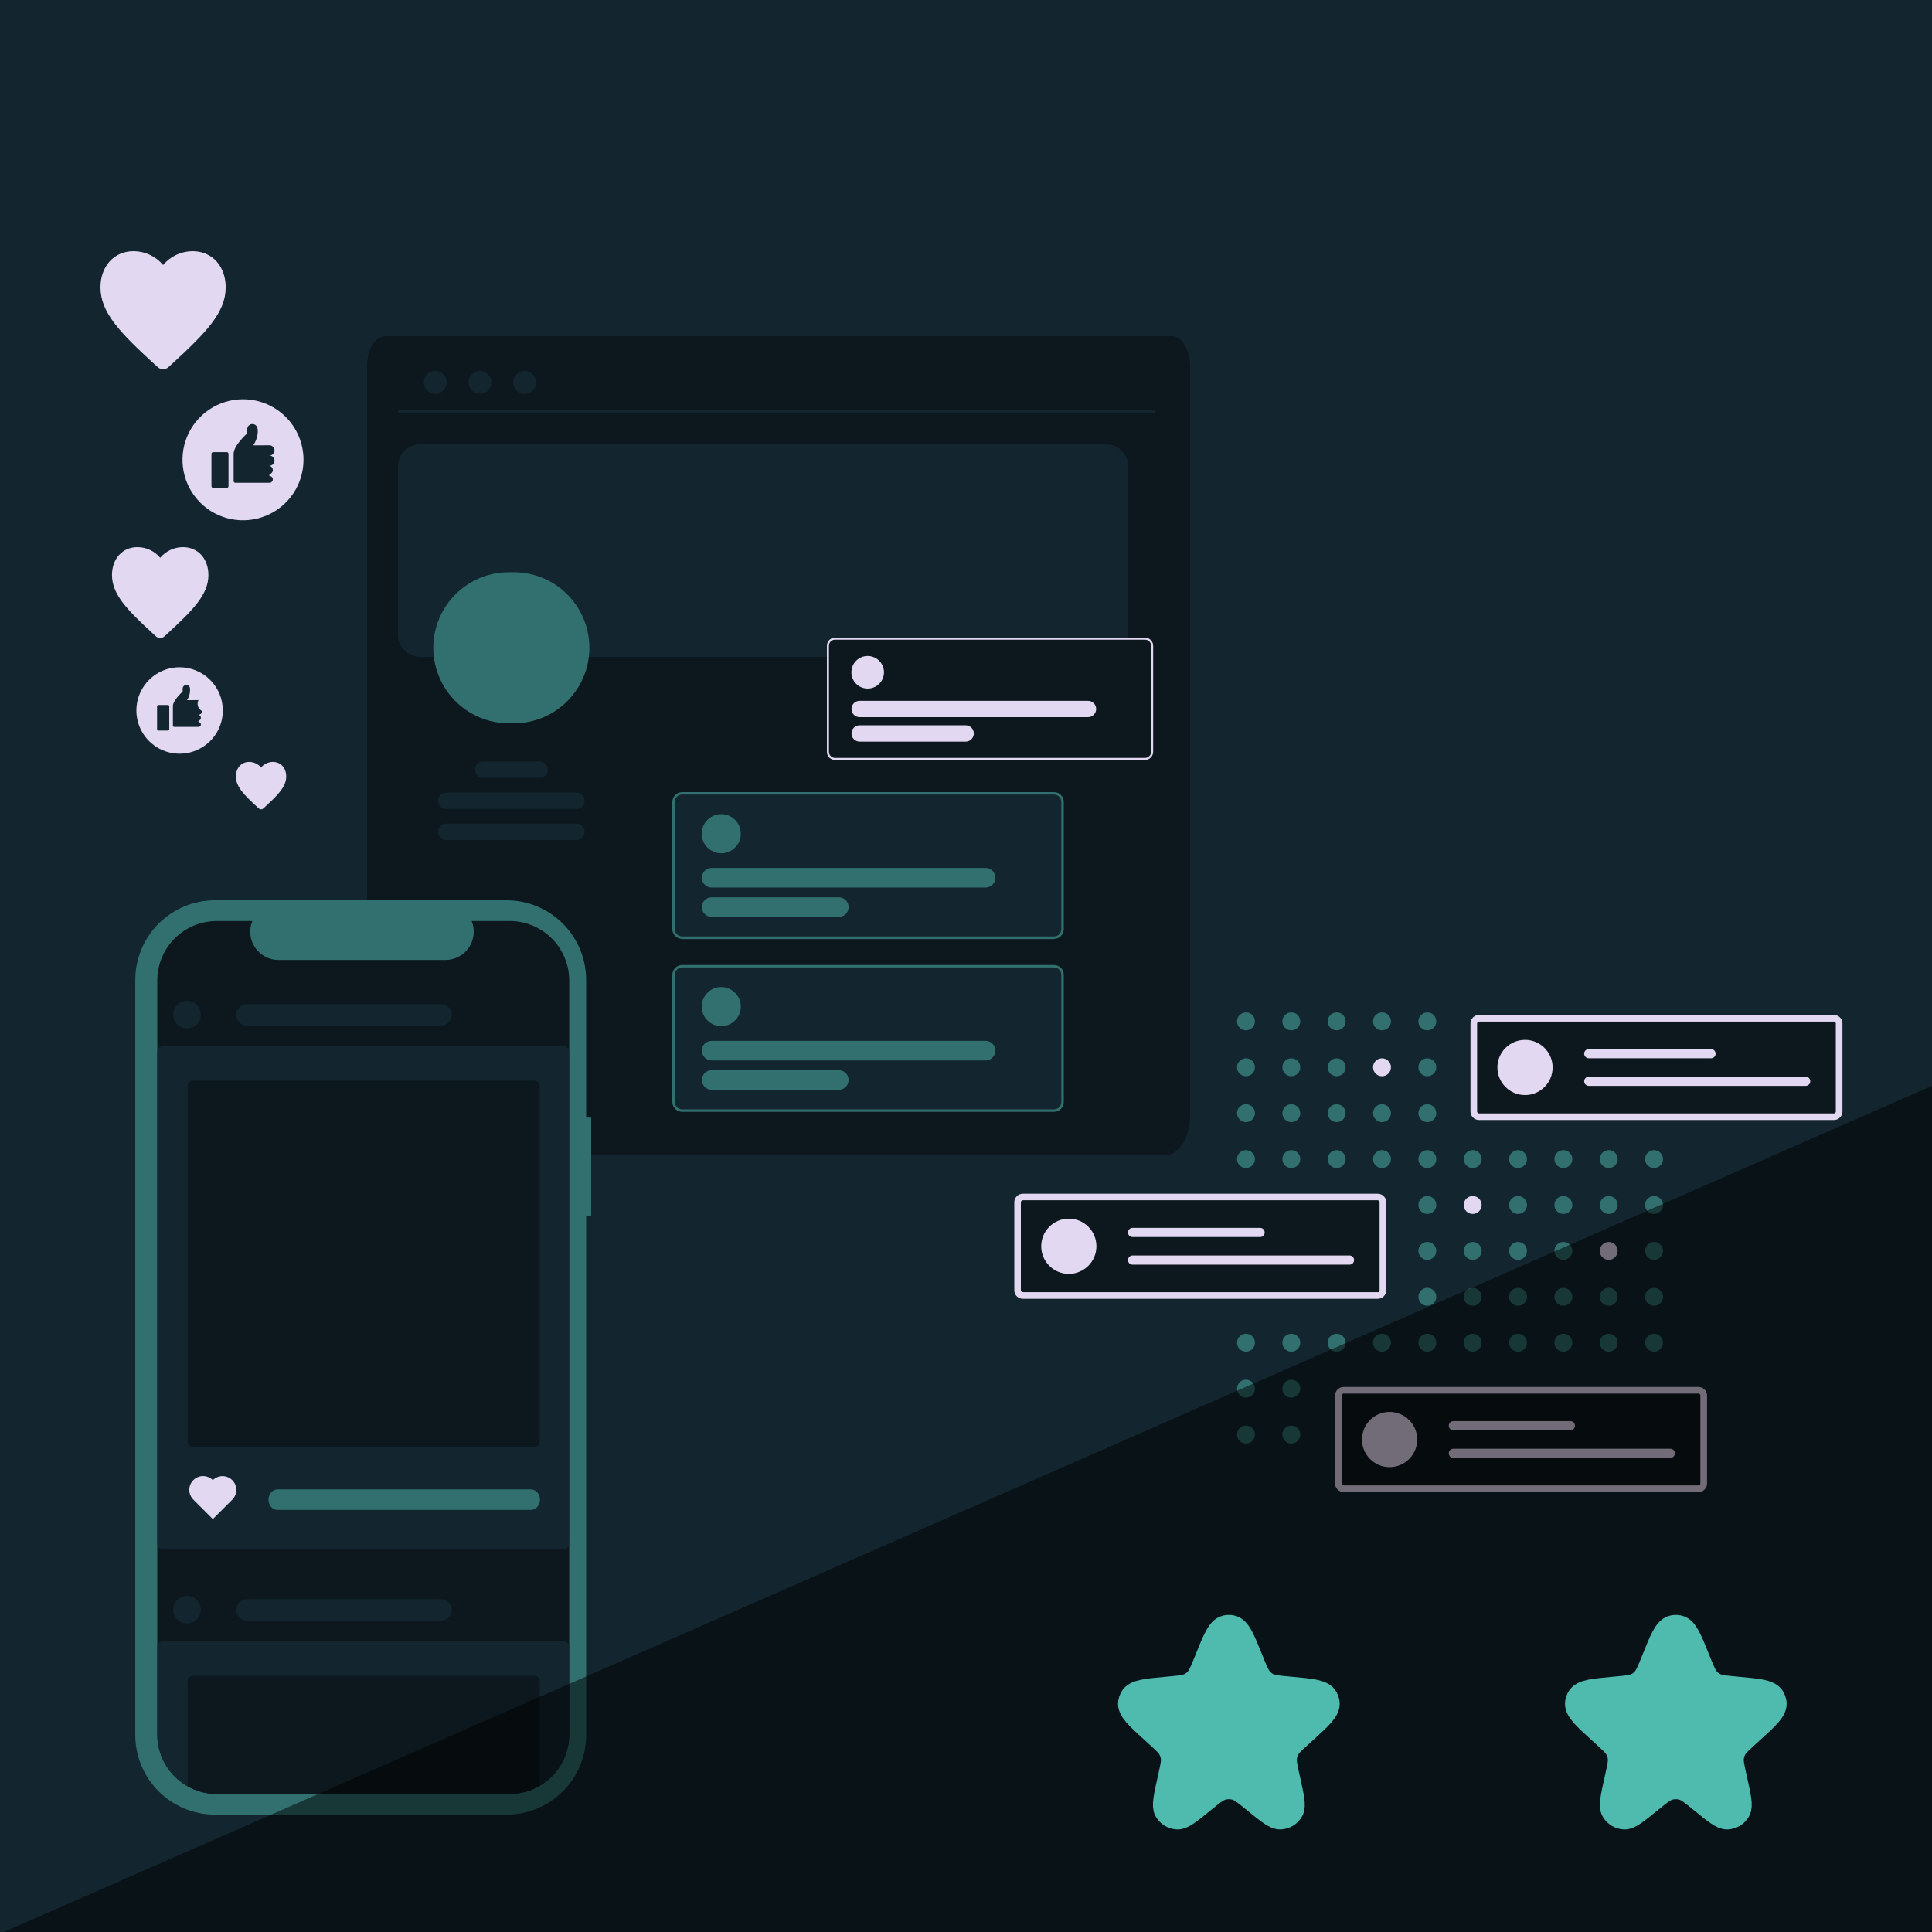 <svg width="500" height="500" viewBox="0 0 500 500" fill="none" xmlns="http://www.w3.org/2000/svg">
<g clip-path="url(#clip0_9_3710)">
<rect width="500" height="500" fill="#13262F"/>
<path d="M301.561 299H101.439C99.732 298.997 98.095 297.901 96.888 295.954C95.681 294.007 95.002 291.366 95 288.612V94.61C95.001 92.593 95.499 90.658 96.383 89.232C97.267 87.805 98.466 87.002 99.717 87H303.201C304.474 87.002 305.693 87.819 306.593 89.27C307.493 90.722 307.999 92.689 308 94.742V288.612C307.998 291.366 307.319 294.007 306.112 295.954C304.905 297.901 303.268 298.997 301.561 299Z" fill="#0C181D"/>
<path d="M112.651 101.911C114.284 101.911 115.607 100.588 115.607 98.956C115.607 97.323 114.284 96 112.651 96C111.019 96 109.696 97.323 109.696 98.956C109.696 100.588 111.019 101.911 112.651 101.911Z" fill="#13262F"/>
<path d="M124.217 101.911C125.85 101.911 127.173 100.588 127.173 98.956C127.173 97.323 125.85 96 124.217 96C122.585 96 121.262 97.323 121.262 98.956C121.262 100.588 122.585 101.911 124.217 101.911Z" fill="#13262F"/>
<path d="M135.782 101.911C137.415 101.911 138.738 100.588 138.738 98.956C138.738 97.323 137.415 96 135.782 96C134.15 96 132.827 97.323 132.827 98.956C132.827 100.588 134.15 101.911 135.782 101.911Z" fill="#13262F"/>
<path d="M108.76 115H286.24C287.768 115 289.233 115.598 290.313 116.662C291.393 117.727 292 119.17 292 120.675V164.325C292 165.83 291.393 167.273 290.313 168.338C289.233 169.402 287.768 170 286.24 170H108.76C107.232 170 105.767 169.402 104.687 168.338C103.607 167.274 103 165.831 103 164.326V120.675C103 119.17 103.607 117.727 104.687 116.662C105.767 115.598 107.232 115 108.76 115Z" fill="#13262F"/>
<path d="M298.261 107H103.74C103.322 106.994 102.992 106.766 103 106.489C103.009 106.222 103.335 106.006 103.739 106H298.261C298.678 106.006 299.009 106.235 299 106.511C298.991 106.778 298.665 106.994 298.261 107Z" fill="#13262F"/>
<path d="M132.981 148.097H131.691C120.896 148.097 112.144 156.849 112.144 167.645C112.144 178.441 120.896 187.192 131.691 187.192H132.981C143.776 187.192 152.528 178.441 152.528 167.645C152.528 156.849 143.776 148.097 132.981 148.097Z" fill="#31706F"/>
<path d="M124.94 197.073H139.729C140.276 197.087 140.795 197.317 141.172 197.713C141.549 198.109 141.754 198.638 141.741 199.185C141.754 199.731 141.549 200.261 141.172 200.656C140.795 201.052 140.276 201.282 139.729 201.296H124.94C124.394 201.282 123.875 201.052 123.498 200.656C123.12 200.261 122.916 199.731 122.929 199.185C122.916 198.638 123.12 198.109 123.498 197.713C123.875 197.317 124.394 197.087 124.94 197.073Z" fill="#13262F"/>
<path d="M115.386 205.119H149.283C149.83 205.132 150.348 205.362 150.726 205.758C151.103 206.154 151.307 206.683 151.294 207.23C151.307 207.777 151.103 208.306 150.726 208.702C150.348 209.098 149.83 209.328 149.283 209.341H115.386C114.84 209.328 114.321 209.098 113.944 208.702C113.567 208.306 113.362 207.777 113.375 207.23C113.362 206.683 113.567 206.154 113.944 205.758C114.321 205.362 114.84 205.132 115.386 205.119Z" fill="#13262F"/>
<path d="M115.386 213.164H149.283C149.83 213.178 150.348 213.408 150.726 213.804C151.103 214.199 151.307 214.729 151.294 215.275C151.307 215.822 151.103 216.351 150.726 216.747C150.348 217.143 149.83 217.373 149.283 217.387H115.386C114.84 217.373 114.321 217.143 113.944 216.747C113.567 216.351 113.362 215.822 113.375 215.275C113.362 214.729 113.567 214.199 113.944 213.804C114.321 213.408 114.84 213.178 115.386 213.164Z" fill="#13262F"/>
<path d="M295.688 165H216.993C215.36 165 214.037 166.323 214.037 167.956V193.818C214.037 195.45 215.36 196.774 216.993 196.774H295.688C297.32 196.774 298.644 195.45 298.644 193.818V167.956C298.644 166.323 297.32 165 295.688 165Z" fill="#0C181D"/>
<path d="M216.111 165.542C215.691 165.542 215.289 165.709 214.992 166.006C214.695 166.303 214.528 166.705 214.528 167.125V194.567C214.528 194.987 214.695 195.39 214.992 195.686C215.289 195.983 215.691 196.15 216.111 196.151H296.327C296.747 196.15 297.15 195.983 297.446 195.686C297.743 195.39 297.91 194.987 297.911 194.567V167.125C297.91 166.705 297.743 166.303 297.446 166.006C297.15 165.709 296.747 165.542 296.327 165.542H216.111M216.111 165.014H296.327C296.887 165.014 297.424 165.236 297.82 165.632C298.216 166.028 298.439 166.565 298.439 167.125V194.567C298.439 195.127 298.216 195.664 297.82 196.06C297.424 196.456 296.887 196.679 296.327 196.679H216.111C215.551 196.679 215.014 196.456 214.618 196.06C214.222 195.664 214 195.127 214 194.567V167.125C214 166.565 214.222 166.028 214.618 165.632C215.014 165.236 215.551 165.014 216.111 165.014Z" fill="#E3D8F1"/>
<path d="M224.556 169.764C225.391 169.764 226.207 170.012 226.901 170.475C227.596 170.939 228.137 171.599 228.456 172.37C228.776 173.142 228.859 173.99 228.697 174.809C228.534 175.628 228.132 176.381 227.541 176.971C226.951 177.561 226.198 177.964 225.379 178.126C224.561 178.289 223.712 178.206 222.94 177.886C222.169 177.567 221.509 177.026 221.045 176.331C220.582 175.637 220.334 174.821 220.334 173.986C220.334 172.866 220.779 171.792 221.571 171C222.362 170.209 223.436 169.764 224.556 169.764Z" fill="#E3D8F1"/>
<path d="M222.444 181.374H281.551C281.83 181.37 282.108 181.422 282.367 181.526C282.627 181.631 282.863 181.786 283.062 181.982C283.261 182.178 283.419 182.412 283.526 182.67C283.634 182.928 283.69 183.205 283.69 183.485C283.69 183.764 283.634 184.041 283.526 184.299C283.419 184.557 283.261 184.791 283.062 184.987C282.863 185.184 282.627 185.339 282.367 185.443C282.108 185.547 281.83 185.599 281.551 185.596H222.444C221.889 185.588 221.359 185.363 220.969 184.968C220.579 184.572 220.361 184.04 220.361 183.485C220.361 182.93 220.579 182.397 220.969 182.002C221.359 181.607 221.889 181.381 222.444 181.374Z" fill="#E3D8F1"/>
<path d="M222.444 187.707H249.886C250.166 187.703 250.444 187.755 250.703 187.859C250.962 187.964 251.198 188.119 251.397 188.315C251.596 188.511 251.754 188.745 251.862 189.003C251.97 189.261 252.026 189.538 252.026 189.818C252.026 190.097 251.97 190.374 251.862 190.632C251.754 190.89 251.596 191.124 251.397 191.32C251.198 191.517 250.962 191.672 250.703 191.776C250.444 191.88 250.166 191.932 249.886 191.929H222.444C221.889 191.921 221.359 191.696 220.969 191.301C220.579 190.905 220.361 190.373 220.361 189.818C220.361 189.263 220.579 188.73 220.969 188.335C221.359 187.94 221.889 187.714 222.444 187.707Z" fill="#E3D8F1"/>
<path d="M271.641 205.154H177.672C175.714 205.154 174.126 206.741 174.126 208.7V239.727C174.126 241.686 175.714 243.273 177.672 243.273H271.641C273.6 243.273 275.187 241.686 275.187 239.727V208.7C275.187 206.741 273.6 205.154 271.641 205.154Z" fill="#13262F"/>
<path d="M176.533 205.633C176.029 205.633 175.546 205.834 175.19 206.19C174.834 206.546 174.633 207.029 174.633 207.533V240.456C174.634 240.96 174.834 241.442 175.19 241.798C175.546 242.155 176.029 242.355 176.532 242.355H272.77C273.274 242.355 273.756 242.155 274.112 241.798C274.468 241.442 274.669 240.96 274.669 240.456V207.533C274.669 207.029 274.468 206.546 274.112 206.19C273.756 205.834 273.274 205.634 272.77 205.633H176.533M176.533 205H272.77C273.442 205 274.086 205.267 274.561 205.742C275.036 206.217 275.303 206.861 275.303 207.533V240.456C275.303 241.128 275.036 241.772 274.561 242.247C274.086 242.722 273.442 242.989 272.77 242.989H176.533C175.861 242.989 175.217 242.722 174.742 242.247C174.267 241.772 174 241.128 174 240.456V207.533C174 206.861 174.267 206.217 174.742 205.742C175.217 205.267 175.861 205 176.533 205Z" fill="#31706F"/>
<path d="M186.662 210.698C187.664 210.698 188.643 210.996 189.476 211.552C190.309 212.109 190.958 212.9 191.342 213.825C191.725 214.751 191.825 215.769 191.63 216.752C191.434 217.734 190.952 218.637 190.244 219.345C189.535 220.053 188.633 220.536 187.65 220.731C186.668 220.927 185.649 220.826 184.724 220.443C183.798 220.06 183.007 219.41 182.451 218.577C181.894 217.745 181.597 216.765 181.597 215.764C181.597 214.42 182.131 213.132 183.081 212.182C184.031 211.232 185.319 210.698 186.662 210.698Z" fill="#31706F"/>
<path d="M184.131 224.627H255.043C255.378 224.623 255.711 224.685 256.022 224.81C256.333 224.936 256.617 225.121 256.855 225.357C257.094 225.593 257.284 225.873 257.413 226.183C257.542 226.492 257.609 226.824 257.609 227.16C257.609 227.495 257.542 227.827 257.413 228.137C257.284 228.446 257.094 228.727 256.855 228.962C256.617 229.198 256.333 229.384 256.022 229.509C255.711 229.634 255.378 229.697 255.043 229.692H184.131C183.465 229.683 182.83 229.413 182.362 228.939C181.894 228.465 181.632 227.826 181.632 227.16C181.632 226.494 181.894 225.855 182.362 225.381C182.83 224.907 183.465 224.636 184.131 224.627Z" fill="#31706F"/>
<path d="M184.131 232.225H217.054C217.39 232.221 217.723 232.283 218.034 232.408C218.345 232.533 218.628 232.719 218.867 232.955C219.106 233.19 219.295 233.471 219.425 233.781C219.554 234.09 219.621 234.422 219.621 234.758C219.621 235.093 219.554 235.425 219.425 235.735C219.295 236.044 219.106 236.325 218.867 236.56C218.628 236.796 218.345 236.982 218.034 237.107C217.723 237.232 217.39 237.295 217.054 237.29H184.131C183.465 237.281 182.83 237.011 182.362 236.537C181.894 236.063 181.632 235.424 181.632 234.758C181.632 234.092 181.894 233.453 182.362 232.979C182.83 232.505 183.465 232.234 184.131 232.225Z" fill="#31706F"/>
<path d="M271.641 249.922H177.672C175.714 249.922 174.126 251.509 174.126 253.468V284.052C174.126 286.011 175.714 287.598 177.672 287.598H271.641C273.6 287.598 275.187 286.011 275.187 284.052V253.468C275.187 251.509 273.6 249.922 271.641 249.922Z" fill="#13262F"/>
<path d="M176.533 250.379C176.029 250.379 175.546 250.579 175.19 250.936C174.834 251.292 174.633 251.775 174.633 252.278V285.202C174.634 285.705 174.834 286.188 175.19 286.544C175.546 286.9 176.029 287.1 176.532 287.101H272.77C273.274 287.1 273.756 286.9 274.112 286.544C274.468 286.188 274.669 285.705 274.669 285.202V252.278C274.669 251.775 274.468 251.292 274.112 250.936C273.756 250.58 273.274 250.38 272.77 250.379H176.533M176.533 249.746H272.77C273.442 249.746 274.086 250.012 274.561 250.487C275.036 250.962 275.303 251.607 275.303 252.278V285.202C275.303 285.873 275.036 286.518 274.561 286.993C274.086 287.468 273.442 287.734 272.77 287.734H176.533C175.861 287.734 175.217 287.468 174.742 286.993C174.267 286.518 174 285.873 174 285.202V252.278C174 251.607 174.267 250.962 174.742 250.487C175.217 250.012 175.861 249.746 176.533 249.746Z" fill="#31706F"/>
<path d="M186.662 255.444C187.664 255.444 188.643 255.741 189.476 256.298C190.309 256.854 190.958 257.645 191.342 258.571C191.725 259.496 191.825 260.515 191.63 261.497C191.434 262.48 190.952 263.382 190.244 264.091C189.535 264.799 188.633 265.281 187.65 265.477C186.668 265.672 185.649 265.572 184.724 265.189C183.798 264.805 183.007 264.156 182.451 263.323C181.894 262.49 181.597 261.511 181.597 260.509C181.597 259.166 182.131 257.877 183.081 256.928C184.031 255.978 185.319 255.444 186.662 255.444Z" fill="#31706F"/>
<path d="M184.131 269.373H255.043C255.378 269.368 255.711 269.43 256.022 269.556C256.333 269.681 256.617 269.867 256.855 270.102C257.094 270.338 257.284 270.619 257.413 270.928C257.542 271.238 257.609 271.57 257.609 271.905C257.609 272.24 257.542 272.573 257.413 272.882C257.284 273.191 257.094 273.472 256.855 273.708C256.617 273.943 256.333 274.129 256.022 274.254C255.711 274.38 255.378 274.442 255.043 274.438H184.131C183.465 274.429 182.83 274.158 182.362 273.684C181.894 273.21 181.632 272.571 181.632 271.905C181.632 271.239 181.894 270.6 182.362 270.126C182.83 269.652 183.465 269.381 184.131 269.373Z" fill="#31706F"/>
<path d="M184.131 276.971H217.054C217.39 276.966 217.723 277.028 218.034 277.154C218.345 277.279 218.628 277.465 218.867 277.7C219.106 277.936 219.295 278.217 219.425 278.526C219.554 278.836 219.621 279.168 219.621 279.503C219.621 279.839 219.554 280.171 219.425 280.48C219.295 280.79 219.106 281.07 218.867 281.306C218.628 281.542 218.345 281.727 218.034 281.853C217.723 281.978 217.39 282.04 217.054 282.036H184.131C183.465 282.027 182.83 281.756 182.362 281.282C181.894 280.808 181.632 280.169 181.632 279.503C181.632 278.837 181.894 278.198 182.362 277.724C182.83 277.25 183.465 276.979 184.131 276.971Z" fill="#31706F"/>
<path d="M46.481 172.684C44.269 172.684 42.106 173.34 40.266 174.569C38.427 175.799 36.993 177.546 36.146 179.59C35.3 181.634 35.078 183.883 35.51 186.052C35.941 188.222 37.007 190.215 38.571 191.78C40.136 193.344 42.129 194.41 44.299 194.841C46.468 195.273 48.718 195.051 50.761 194.205C52.806 193.358 54.552 191.924 55.782 190.085C57.011 188.245 57.667 186.083 57.667 183.87C57.667 180.904 56.488 178.058 54.391 175.961C52.293 173.863 49.447 172.684 46.481 172.684ZM43.803 188.754C43.803 188.838 43.769 188.918 43.71 188.977C43.651 189.036 43.571 189.069 43.487 189.069H40.967C40.883 189.069 40.803 189.036 40.744 188.977C40.685 188.918 40.652 188.838 40.652 188.754V182.767C40.652 182.684 40.685 182.604 40.744 182.545C40.803 182.485 40.883 182.452 40.967 182.452H43.487C43.571 182.452 43.651 182.485 43.71 182.545C43.769 182.604 43.803 182.684 43.803 182.767V188.754ZM52.31 184.028C52.31 184.279 52.211 184.519 52.033 184.696C51.856 184.873 51.615 184.973 51.365 184.973V184.989C51.543 185.025 51.703 185.122 51.818 185.263C51.932 185.403 51.995 185.579 51.995 185.761C51.995 185.942 51.932 186.118 51.818 186.259C51.703 186.4 51.543 186.496 51.365 186.533V186.864C51.532 186.864 51.692 186.93 51.81 187.048C51.929 187.166 51.995 187.327 51.995 187.494C51.995 187.661 51.929 187.821 51.81 187.939C51.692 188.058 51.532 188.124 51.365 188.124H45.063C44.979 188.124 44.899 188.091 44.84 188.032C44.781 187.973 44.748 187.893 44.748 187.809V182.767C44.748 181.192 47.269 178.986 47.269 178.986V178.218C47.268 177.984 47.354 177.759 47.509 177.584C47.664 177.409 47.877 177.298 48.109 177.27C48.341 177.243 48.575 177.301 48.767 177.435C48.959 177.568 49.095 177.767 49.149 177.994L49.159 178.041C49.282 179.151 49.011 180.269 48.394 181.201H50.334C50.362 181.198 50.39 181.192 50.419 181.192H51.365C51.114 181.693 51.073 182.274 51.25 182.806C51.427 183.337 51.809 183.777 52.31 184.028Z" fill="#E3D8F1"/>
<path d="M62.887 103.332C59.79 103.332 56.762 104.25 54.187 105.971C51.612 107.692 49.604 110.137 48.419 112.999C47.234 115.86 46.924 119.009 47.528 122.047C48.132 125.085 49.624 127.875 51.814 130.065C54.004 132.255 56.794 133.747 59.832 134.351C62.87 134.955 66.019 134.645 68.88 133.46C71.742 132.275 74.188 130.267 75.908 127.692C77.629 125.117 78.548 122.089 78.548 118.992C78.548 114.838 76.898 110.855 73.961 107.918C71.024 104.981 67.041 103.332 62.887 103.332ZM59.138 125.829C59.138 125.946 59.091 126.059 59.008 126.141C58.926 126.224 58.813 126.27 58.697 126.27H55.167C55.05 126.27 54.938 126.224 54.856 126.141C54.773 126.059 54.726 125.946 54.726 125.829V117.448C54.726 117.331 54.773 117.219 54.856 117.136C54.938 117.053 55.05 117.007 55.167 117.007H58.697C58.813 117.007 58.926 117.053 59.008 117.136C59.091 117.219 59.138 117.331 59.138 117.448V125.829ZM71.048 119.212C71.048 119.563 70.909 119.9 70.661 120.148C70.412 120.396 70.076 120.536 69.725 120.536V120.558C69.974 120.609 70.198 120.744 70.359 120.941C70.519 121.138 70.607 121.384 70.607 121.639C70.607 121.893 70.519 122.139 70.359 122.336C70.198 122.533 69.974 122.668 69.725 122.719V123.183C69.959 123.183 70.183 123.276 70.349 123.441C70.514 123.606 70.607 123.831 70.607 124.065C70.607 124.299 70.514 124.523 70.349 124.689C70.183 124.854 69.959 124.947 69.725 124.947H60.902C60.785 124.947 60.673 124.901 60.59 124.818C60.508 124.735 60.461 124.623 60.461 124.506V117.448C60.461 115.242 63.99 112.154 63.99 112.154V111.079C63.99 110.752 64.109 110.436 64.326 110.191C64.543 109.947 64.843 109.79 65.167 109.752C65.492 109.713 65.82 109.795 66.088 109.982C66.356 110.169 66.547 110.448 66.623 110.766C66.628 110.787 66.632 110.809 66.637 110.831C67.078 113.036 65.565 115.254 65.565 115.254H68.281C68.321 115.251 68.36 115.242 68.401 115.242H69.725C70.076 115.242 70.412 115.382 70.661 115.63C70.909 115.878 71.048 116.215 71.048 116.566C71.048 116.917 70.909 117.253 70.661 117.501C70.412 117.75 70.076 117.889 69.725 117.889C70.076 117.889 70.412 118.028 70.661 118.277C70.909 118.525 71.048 118.861 71.048 119.212Z" fill="#E3D8F1"/>
<path d="M68.118 209.243C67.967 209.385 67.768 209.463 67.561 209.463C67.354 209.463 67.155 209.385 67.003 209.243L66.575 208.856C63.072 205.642 61.049 203.554 61.049 200.95C61.049 198.826 62.393 197.185 64.5 197.185C65.084 197.188 65.661 197.318 66.189 197.566C66.718 197.815 67.186 198.175 67.562 198.622C67.937 198.175 68.405 197.815 68.933 197.567C69.462 197.318 70.037 197.188 70.621 197.185C72.731 197.185 74.073 198.821 74.073 200.95C74.073 203.548 72.05 205.637 68.546 208.856L68.118 209.243Z" fill="#E3D8F1"/>
<path d="M42.529 164.703C42.238 164.973 41.857 165.123 41.46 165.123C41.064 165.123 40.682 164.973 40.392 164.703L39.572 163.961C32.859 157.802 28.982 153.8 28.982 148.811C28.982 144.741 31.558 141.596 35.596 141.596C36.715 141.603 37.819 141.852 38.832 142.328C39.845 142.803 40.743 143.493 41.463 144.35C42.182 143.493 43.078 142.803 44.09 142.328C45.102 141.852 46.206 141.603 47.324 141.596C51.368 141.596 53.938 144.731 53.938 148.811C53.938 153.789 50.062 157.791 43.349 163.961L42.529 164.703Z" fill="#E3D8F1"/>
<path d="M43.594 95.011C43.217 95.362 42.721 95.557 42.206 95.557C41.691 95.557 41.196 95.362 40.819 95.011L39.754 94.047C31.035 86.048 26 80.85 26 74.37C26 69.085 29.345 65 34.59 65C36.043 65.008 37.477 65.332 38.793 65.95C40.109 66.567 41.275 67.463 42.21 68.576C43.144 67.463 44.308 66.567 45.623 65.95C46.937 65.332 48.37 65.008 49.823 65C55.074 65 58.413 69.071 58.413 74.37C58.413 80.837 53.378 86.034 44.659 94.047L43.594 95.011Z" fill="#E3D8F1"/>
<path d="M322.458 266.644C323.738 266.644 324.776 265.606 324.776 264.326C324.776 263.045 323.738 262.008 322.458 262.008C321.178 262.008 320.14 263.045 320.14 264.326C320.14 265.606 321.178 266.644 322.458 266.644Z" fill="#31706F"/>
<path d="M334.193 266.644C335.473 266.644 336.511 265.606 336.511 264.326C336.511 263.045 335.473 262.008 334.193 262.008C332.913 262.008 331.875 263.045 331.875 264.326C331.875 265.606 332.913 266.644 334.193 266.644Z" fill="#31706F"/>
<path d="M345.928 266.644C347.209 266.644 348.247 265.606 348.247 264.326C348.247 263.045 347.209 262.008 345.928 262.008C344.648 262.008 343.61 263.045 343.61 264.326C343.61 265.606 344.648 266.644 345.928 266.644Z" fill="#31706F"/>
<path d="M357.662 266.644C358.942 266.644 359.98 265.606 359.98 264.326C359.98 263.045 358.942 262.008 357.662 262.008C356.382 262.008 355.344 263.045 355.344 264.326C355.344 265.606 356.382 266.644 357.662 266.644Z" fill="#31706F"/>
<path d="M369.394 266.644C370.675 266.644 371.712 265.606 371.712 264.326C371.712 263.045 370.675 262.008 369.394 262.008C368.114 262.008 367.076 263.045 367.076 264.326C367.076 265.606 368.114 266.644 369.394 266.644Z" fill="#31706F"/>
<path d="M322.458 278.526C323.738 278.526 324.776 277.488 324.776 276.208C324.776 274.927 323.738 273.889 322.458 273.889C321.178 273.889 320.14 274.927 320.14 276.208C320.14 277.488 321.178 278.526 322.458 278.526Z" fill="#31706F"/>
<path d="M334.193 278.526C335.473 278.526 336.511 277.488 336.511 276.208C336.511 274.927 335.473 273.889 334.193 273.889C332.913 273.889 331.875 274.927 331.875 276.208C331.875 277.488 332.913 278.526 334.193 278.526Z" fill="#31706F"/>
<path d="M345.928 278.526C347.209 278.526 348.247 277.488 348.247 276.208C348.247 274.927 347.209 273.889 345.928 273.889C344.648 273.889 343.61 274.927 343.61 276.208C343.61 277.488 344.648 278.526 345.928 278.526Z" fill="#31706F"/>
<path d="M357.662 278.526C358.942 278.526 359.98 277.488 359.98 276.208C359.98 274.927 358.942 273.889 357.662 273.889C356.382 273.889 355.344 274.927 355.344 276.208C355.344 277.488 356.382 278.526 357.662 278.526Z" fill="#E3D8F1"/>
<path d="M369.394 278.526C370.675 278.526 371.712 277.488 371.712 276.208C371.712 274.927 370.675 273.889 369.394 273.889C368.114 273.889 367.076 274.927 367.076 276.208C367.076 277.488 368.114 278.526 369.394 278.526Z" fill="#31706F"/>
<path d="M392.864 278.526C394.144 278.526 395.182 277.488 395.182 276.208C395.182 274.927 394.144 273.889 392.864 273.889C391.584 273.889 390.546 274.927 390.546 276.208C390.546 277.488 391.584 278.526 392.864 278.526Z" fill="#31706F"/>
<path d="M322.458 290.407C323.738 290.407 324.776 289.369 324.776 288.089C324.776 286.809 323.738 285.771 322.458 285.771C321.178 285.771 320.14 286.809 320.14 288.089C320.14 289.369 321.178 290.407 322.458 290.407Z" fill="#31706F"/>
<path d="M334.193 290.407C335.473 290.407 336.511 289.369 336.511 288.089C336.511 286.809 335.473 285.771 334.193 285.771C332.913 285.771 331.875 286.809 331.875 288.089C331.875 289.369 332.913 290.407 334.193 290.407Z" fill="#31706F"/>
<path d="M345.928 290.407C347.209 290.407 348.247 289.369 348.247 288.089C348.247 286.809 347.209 285.771 345.928 285.771C344.648 285.771 343.61 286.809 343.61 288.089C343.61 289.369 344.648 290.407 345.928 290.407Z" fill="#31706F"/>
<path d="M357.662 290.407C358.942 290.407 359.98 289.369 359.98 288.089C359.98 286.809 358.942 285.771 357.662 285.771C356.382 285.771 355.344 286.809 355.344 288.089C355.344 289.369 356.382 290.407 357.662 290.407Z" fill="#31706F"/>
<path d="M369.394 290.407C370.675 290.407 371.712 289.369 371.712 288.089C371.712 286.809 370.675 285.771 369.394 285.771C368.114 285.771 367.076 286.809 367.076 288.089C367.076 289.369 368.114 290.407 369.394 290.407Z" fill="#31706F"/>
<path d="M322.458 302.289C323.738 302.289 324.776 301.251 324.776 299.97C324.776 298.69 323.738 297.652 322.458 297.652C321.178 297.652 320.14 298.69 320.14 299.97C320.14 301.251 321.178 302.289 322.458 302.289Z" fill="#31706F"/>
<path d="M334.193 302.289C335.473 302.289 336.511 301.251 336.511 299.97C336.511 298.69 335.473 297.652 334.193 297.652C332.913 297.652 331.875 298.69 331.875 299.97C331.875 301.251 332.913 302.289 334.193 302.289Z" fill="#31706F"/>
<path d="M345.928 302.289C347.209 302.289 348.247 301.251 348.247 299.97C348.247 298.69 347.209 297.652 345.928 297.652C344.648 297.652 343.61 298.69 343.61 299.97C343.61 301.251 344.648 302.289 345.928 302.289Z" fill="#31706F"/>
<path d="M357.662 302.289C358.942 302.289 359.98 301.251 359.98 299.97C359.98 298.69 358.942 297.652 357.662 297.652C356.382 297.652 355.344 298.69 355.344 299.97C355.344 301.251 356.382 302.289 357.662 302.289Z" fill="#31706F"/>
<path d="M369.394 302.289C370.675 302.289 371.712 301.251 371.712 299.97C371.712 298.69 370.675 297.652 369.394 297.652C368.114 297.652 367.076 298.69 367.076 299.97C367.076 301.251 368.114 302.289 369.394 302.289Z" fill="#31706F"/>
<path d="M381.13 302.289C382.41 302.289 383.448 301.251 383.448 299.97C383.448 298.69 382.41 297.652 381.13 297.652C379.849 297.652 378.812 298.69 378.812 299.97C378.812 301.251 379.849 302.289 381.13 302.289Z" fill="#31706F"/>
<path d="M392.864 302.289C394.144 302.289 395.182 301.251 395.182 299.97C395.182 298.69 394.144 297.652 392.864 297.652C391.584 297.652 390.546 298.69 390.546 299.97C390.546 301.251 391.584 302.289 392.864 302.289Z" fill="#31706F"/>
<path d="M404.599 302.289C405.88 302.289 406.918 301.251 406.918 299.97C406.918 298.69 405.88 297.652 404.599 297.652C403.319 297.652 402.281 298.69 402.281 299.97C402.281 301.251 403.319 302.289 404.599 302.289Z" fill="#31706F"/>
<path d="M416.334 302.289C417.614 302.289 418.652 301.251 418.652 299.97C418.652 298.69 417.614 297.652 416.334 297.652C415.053 297.652 414.016 298.69 414.016 299.97C414.016 301.251 415.053 302.289 416.334 302.289Z" fill="#31706F"/>
<path d="M428.068 302.289C429.348 302.289 430.386 301.251 430.386 299.97C430.386 298.69 429.348 297.652 428.068 297.652C426.788 297.652 425.75 298.69 425.75 299.97C425.75 301.251 426.788 302.289 428.068 302.289Z" fill="#31706F"/>
<path d="M369.394 314.17C370.675 314.17 371.712 313.133 371.712 311.852C371.712 310.572 370.675 309.534 369.394 309.534C368.114 309.534 367.076 310.572 367.076 311.852C367.076 313.133 368.114 314.17 369.394 314.17Z" fill="#31706F"/>
<path d="M381.13 314.17C382.41 314.17 383.448 313.133 383.448 311.852C383.448 310.572 382.41 309.534 381.13 309.534C379.849 309.534 378.812 310.572 378.812 311.852C378.812 313.133 379.849 314.17 381.13 314.17Z" fill="#E3D8F1"/>
<path d="M392.864 314.17C394.144 314.17 395.182 313.133 395.182 311.852C395.182 310.572 394.144 309.534 392.864 309.534C391.584 309.534 390.546 310.572 390.546 311.852C390.546 313.133 391.584 314.17 392.864 314.17Z" fill="#31706F"/>
<path d="M404.599 314.17C405.88 314.17 406.918 313.133 406.918 311.852C406.918 310.572 405.88 309.534 404.599 309.534C403.319 309.534 402.281 310.572 402.281 311.852C402.281 313.133 403.319 314.17 404.599 314.17Z" fill="#31706F"/>
<path d="M416.334 314.17C417.614 314.17 418.652 313.133 418.652 311.852C418.652 310.572 417.614 309.534 416.334 309.534C415.053 309.534 414.016 310.572 414.016 311.852C414.016 313.133 415.053 314.17 416.334 314.17Z" fill="#31706F"/>
<path d="M428.068 314.17C429.348 314.17 430.386 313.133 430.386 311.852C430.386 310.572 429.348 309.534 428.068 309.534C426.788 309.534 425.75 310.572 425.75 311.852C425.75 313.133 426.788 314.17 428.068 314.17Z" fill="#31706F"/>
<path d="M369.394 326.052C370.675 326.052 371.712 325.014 371.712 323.734C371.712 322.454 370.675 321.416 369.394 321.416C368.114 321.416 367.076 322.454 367.076 323.734C367.076 325.014 368.114 326.052 369.394 326.052Z" fill="#31706F"/>
<path d="M381.13 326.052C382.41 326.052 383.448 325.014 383.448 323.734C383.448 322.454 382.41 321.416 381.13 321.416C379.849 321.416 378.812 322.454 378.812 323.734C378.812 325.014 379.849 326.052 381.13 326.052Z" fill="#31706F"/>
<path d="M392.864 326.052C394.144 326.052 395.182 325.014 395.182 323.734C395.182 322.454 394.144 321.416 392.864 321.416C391.584 321.416 390.546 322.454 390.546 323.734C390.546 325.014 391.584 326.052 392.864 326.052Z" fill="#31706F"/>
<path d="M404.599 326.052C405.88 326.052 406.918 325.014 406.918 323.734C406.918 322.454 405.88 321.416 404.599 321.416C403.319 321.416 402.281 322.454 402.281 323.734C402.281 325.014 403.319 326.052 404.599 326.052Z" fill="#31706F"/>
<path d="M416.334 326.052C417.614 326.052 418.652 325.014 418.652 323.734C418.652 322.454 417.614 321.416 416.334 321.416C415.053 321.416 414.016 322.454 414.016 323.734C414.016 325.014 415.053 326.052 416.334 326.052Z" fill="#E3D8F1"/>
<path d="M428.068 326.052C429.348 326.052 430.386 325.014 430.386 323.734C430.386 322.454 429.348 321.416 428.068 321.416C426.788 321.416 425.75 322.454 425.75 323.734C425.75 325.014 426.788 326.052 428.068 326.052Z" fill="#31706F"/>
<path d="M369.394 337.934C370.675 337.934 371.712 336.896 371.712 335.615C371.712 334.335 370.675 333.297 369.394 333.297C368.114 333.297 367.076 334.335 367.076 335.615C367.076 336.896 368.114 337.934 369.394 337.934Z" fill="#31706F"/>
<path d="M381.13 337.934C382.41 337.934 383.448 336.896 383.448 335.615C383.448 334.335 382.41 333.297 381.13 333.297C379.849 333.297 378.812 334.335 378.812 335.615C378.812 336.896 379.849 337.934 381.13 337.934Z" fill="#31706F"/>
<path d="M392.864 337.934C394.144 337.934 395.182 336.896 395.182 335.615C395.182 334.335 394.144 333.297 392.864 333.297C391.584 333.297 390.546 334.335 390.546 335.615C390.546 336.896 391.584 337.934 392.864 337.934Z" fill="#31706F"/>
<path d="M404.599 337.934C405.88 337.934 406.918 336.896 406.918 335.615C406.918 334.335 405.88 333.297 404.599 333.297C403.319 333.297 402.281 334.335 402.281 335.615C402.281 336.896 403.319 337.934 404.599 337.934Z" fill="#31706F"/>
<path d="M416.334 337.934C417.614 337.934 418.652 336.896 418.652 335.615C418.652 334.335 417.614 333.297 416.334 333.297C415.053 333.297 414.016 334.335 414.016 335.615C414.016 336.896 415.053 337.934 416.334 337.934Z" fill="#31706F"/>
<path d="M428.068 337.934C429.348 337.934 430.386 336.896 430.386 335.615C430.386 334.335 429.348 333.297 428.068 333.297C426.788 333.297 425.75 334.335 425.75 335.615C425.75 336.896 426.788 337.934 428.068 337.934Z" fill="#31706F"/>
<path d="M322.458 349.815C323.738 349.815 324.776 348.778 324.776 347.497C324.776 346.217 323.738 345.179 322.458 345.179C321.178 345.179 320.14 346.217 320.14 347.497C320.14 348.778 321.178 349.815 322.458 349.815Z" fill="#31706F"/>
<path d="M334.193 349.815C335.473 349.815 336.511 348.778 336.511 347.497C336.511 346.217 335.473 345.179 334.193 345.179C332.913 345.179 331.875 346.217 331.875 347.497C331.875 348.778 332.913 349.815 334.193 349.815Z" fill="#31706F"/>
<path d="M345.928 349.815C347.209 349.815 348.247 348.778 348.247 347.497C348.247 346.217 347.209 345.179 345.928 345.179C344.648 345.179 343.61 346.217 343.61 347.497C343.61 348.778 344.648 349.815 345.928 349.815Z" fill="#31706F"/>
<path d="M357.662 349.815C358.942 349.815 359.98 348.778 359.98 347.497C359.98 346.217 358.942 345.179 357.662 345.179C356.382 345.179 355.344 346.217 355.344 347.497C355.344 348.778 356.382 349.815 357.662 349.815Z" fill="#31706F"/>
<path d="M369.394 349.815C370.675 349.815 371.712 348.778 371.712 347.497C371.712 346.217 370.675 345.179 369.394 345.179C368.114 345.179 367.076 346.217 367.076 347.497C367.076 348.778 368.114 349.815 369.394 349.815Z" fill="#31706F"/>
<path d="M381.13 349.815C382.41 349.815 383.448 348.778 383.448 347.497C383.448 346.217 382.41 345.179 381.13 345.179C379.849 345.179 378.812 346.217 378.812 347.497C378.812 348.778 379.849 349.815 381.13 349.815Z" fill="#31706F"/>
<path d="M392.864 349.815C394.144 349.815 395.182 348.778 395.182 347.497C395.182 346.217 394.144 345.179 392.864 345.179C391.584 345.179 390.546 346.217 390.546 347.497C390.546 348.778 391.584 349.815 392.864 349.815Z" fill="#31706F"/>
<path d="M404.599 349.815C405.88 349.815 406.918 348.778 406.918 347.497C406.918 346.217 405.88 345.179 404.599 345.179C403.319 345.179 402.281 346.217 402.281 347.497C402.281 348.778 403.319 349.815 404.599 349.815Z" fill="#31706F"/>
<path d="M416.334 349.815C417.614 349.815 418.652 348.778 418.652 347.497C418.652 346.217 417.614 345.179 416.334 345.179C415.053 345.179 414.016 346.217 414.016 347.497C414.016 348.778 415.053 349.815 416.334 349.815Z" fill="#31706F"/>
<path d="M428.068 349.815C429.348 349.815 430.386 348.778 430.386 347.497C430.386 346.217 429.348 345.179 428.068 345.179C426.788 345.179 425.75 346.217 425.75 347.497C425.75 348.778 426.788 349.815 428.068 349.815Z" fill="#31706F"/>
<path d="M324.776 359.388C324.781 358.107 323.747 357.065 322.467 357.06C321.187 357.055 320.144 358.089 320.139 359.369C320.134 360.649 321.168 361.691 322.448 361.696C323.728 361.702 324.77 360.668 324.776 359.388Z" fill="#31706F"/>
<path d="M334.193 361.697C335.473 361.697 336.511 360.659 336.511 359.379C336.511 358.098 335.473 357.061 334.193 357.061C332.913 357.061 331.875 358.098 331.875 359.379C331.875 360.659 332.913 361.697 334.193 361.697Z" fill="#31706F"/>
<path d="M324.776 371.27C324.781 369.989 323.747 368.947 322.467 368.942C321.187 368.937 320.144 369.97 320.139 371.251C320.134 372.531 321.168 373.573 322.448 373.578C323.728 373.583 324.77 372.55 324.776 371.27Z" fill="#31706F"/>
<path d="M334.193 373.578C335.473 373.578 336.511 372.541 336.511 371.26C336.511 369.98 335.473 368.942 334.193 368.942C332.913 368.942 331.875 369.98 331.875 371.26C331.875 372.541 332.913 373.578 334.193 373.578Z" fill="#31706F"/>
<path d="M357.662 373.578C358.942 373.578 359.98 372.541 359.98 371.26C359.98 369.98 358.942 368.942 357.662 368.942C356.382 368.942 355.344 369.98 355.344 371.26C355.344 372.541 356.382 373.578 357.662 373.578Z" fill="#31706F"/>
<path d="M474.626 289.357H382.763C382.312 289.356 381.879 289.177 381.56 288.858C381.241 288.539 381.062 288.107 381.062 287.656V264.868C381.062 264.417 381.241 263.985 381.56 263.666C381.879 263.347 382.312 263.168 382.763 263.167H474.626C475.077 263.168 475.509 263.347 475.828 263.666C476.147 263.985 476.327 264.417 476.327 264.868V287.656C476.327 288.107 476.147 288.539 475.828 288.858C475.509 289.177 475.077 289.356 474.626 289.357ZM382.763 263.848C382.492 263.848 382.233 263.956 382.041 264.147C381.85 264.338 381.742 264.598 381.742 264.868V287.656C381.742 287.926 381.85 288.186 382.041 288.377C382.233 288.569 382.492 288.676 382.763 288.676H474.626C474.897 288.676 475.156 288.569 475.347 288.377C475.539 288.186 475.646 287.926 475.647 287.656V264.868C475.646 264.598 475.539 264.338 475.347 264.147C475.156 263.956 474.897 263.848 474.626 263.848H382.763Z" fill="#0C181D"/>
<path d="M382.763 263.848C382.492 263.848 382.233 263.956 382.041 264.147C381.85 264.338 381.742 264.598 381.742 264.868V287.656C381.742 287.926 381.85 288.186 382.041 288.377C382.233 288.569 382.492 288.676 382.763 288.676H474.626C474.897 288.676 475.156 288.569 475.347 288.377C475.539 288.186 475.646 287.926 475.647 287.656V264.868C475.646 264.598 475.539 264.338 475.347 264.147C475.156 263.956 474.897 263.848 474.626 263.848H382.763Z" fill="#0C181D"/>
<path d="M474.626 289.357H382.763C382.312 289.356 381.879 289.177 381.56 288.858C381.241 288.539 381.062 288.107 381.062 287.656V264.868C381.062 264.417 381.241 263.985 381.56 263.666C381.879 263.347 382.312 263.168 382.763 263.167H474.626C475.077 263.168 475.509 263.347 475.828 263.666C476.147 263.985 476.327 264.417 476.327 264.868V287.656C476.327 288.107 476.147 288.539 475.828 288.858C475.509 289.177 475.077 289.356 474.626 289.357ZM382.763 263.848C382.492 263.848 382.233 263.956 382.041 264.147C381.85 264.338 381.742 264.598 381.742 264.868V287.656C381.742 287.926 381.85 288.186 382.041 288.377C382.233 288.569 382.492 288.676 382.763 288.676H474.626C474.897 288.676 475.156 288.569 475.347 288.377C475.539 288.186 475.646 287.926 475.647 287.656V264.868C475.646 264.598 475.539 264.338 475.347 264.147C475.156 263.956 474.897 263.848 474.626 263.848H382.763Z" stroke="#E3D8F1"/>
<path d="M382.763 263.848C382.492 263.848 382.233 263.956 382.041 264.147C381.85 264.338 381.742 264.598 381.742 264.868V287.656C381.742 287.926 381.85 288.186 382.041 288.377C382.233 288.569 382.492 288.676 382.763 288.676H474.626C474.897 288.676 475.156 288.569 475.347 288.377C475.539 288.186 475.646 287.926 475.647 287.656V264.868C475.646 264.598 475.539 264.338 475.347 264.147C475.156 263.956 474.897 263.848 474.626 263.848H382.763Z" stroke="#E3D8F1"/>
<path d="M394.671 283.407C398.617 283.407 401.816 280.208 401.816 276.262C401.816 272.316 398.617 269.117 394.671 269.117C390.725 269.117 387.526 272.316 387.526 276.262C387.526 280.208 390.725 283.407 394.671 283.407Z" fill="#E3D8F1"/>
<path d="M411.171 271.499C410.855 271.499 410.553 271.624 410.329 271.848C410.106 272.071 409.98 272.374 409.98 272.69C409.98 273.005 410.106 273.308 410.329 273.532C410.553 273.755 410.855 273.88 411.171 273.88H442.813C443.129 273.88 443.432 273.755 443.655 273.532C443.878 273.308 444.004 273.005 444.004 272.69C444.004 272.374 443.878 272.071 443.655 271.848C443.432 271.624 443.129 271.499 442.813 271.499H411.171Z" fill="#E3D8F1"/>
<path d="M411.171 278.644C410.855 278.644 410.553 278.769 410.329 278.993C410.106 279.216 409.98 279.519 409.98 279.835C409.98 280.15 410.106 280.453 410.329 280.677C410.553 280.9 410.855 281.025 411.171 281.025H467.31C467.626 281.025 467.929 280.9 468.152 280.677C468.375 280.453 468.501 280.15 468.501 279.835C468.501 279.519 468.375 279.216 468.152 278.993C467.929 278.769 467.626 278.644 467.31 278.644H411.171Z" fill="#E3D8F1"/>
<path d="M356.564 335.628H264.701C264.25 335.628 263.818 335.448 263.499 335.13C263.18 334.811 263.001 334.378 263 333.927V311.14C263.001 310.689 263.18 310.256 263.499 309.938C263.818 309.619 264.25 309.439 264.701 309.439H356.564C357.016 309.439 357.448 309.619 357.767 309.938C358.086 310.256 358.265 310.689 358.266 311.14V333.927C358.265 334.378 358.086 334.811 357.767 335.13C357.448 335.448 357.016 335.628 356.564 335.628ZM264.701 310.119C264.431 310.119 264.171 310.227 263.98 310.418C263.788 310.61 263.681 310.869 263.68 311.14V333.927C263.681 334.198 263.788 334.457 263.98 334.649C264.171 334.84 264.431 334.948 264.701 334.948H356.564C356.835 334.948 357.095 334.84 357.286 334.649C357.477 334.457 357.585 334.198 357.585 333.927V311.14C357.585 310.869 357.477 310.61 357.286 310.418C357.095 310.227 356.835 310.119 356.564 310.119H264.701Z" fill="#E3D8F1"/>
<path d="M264.701 310.119C264.431 310.119 264.171 310.227 263.98 310.418C263.788 310.61 263.681 310.869 263.68 311.14V333.927C263.681 334.198 263.788 334.457 263.98 334.649C264.171 334.84 264.431 334.948 264.701 334.948H356.564C356.835 334.948 357.095 334.84 357.286 334.649C357.477 334.457 357.585 334.198 357.585 333.927V311.14C357.585 310.869 357.477 310.61 357.286 310.418C357.095 310.227 356.835 310.119 356.564 310.119H264.701Z" fill="#0C181D"/>
<path d="M356.564 335.628H264.701C264.25 335.628 263.818 335.448 263.499 335.13C263.18 334.811 263.001 334.378 263 333.927V311.14C263.001 310.689 263.18 310.256 263.499 309.938C263.818 309.619 264.25 309.439 264.701 309.439H356.564C357.016 309.439 357.448 309.619 357.767 309.938C358.086 310.256 358.265 310.689 358.266 311.14V333.927C358.265 334.378 358.086 334.811 357.767 335.13C357.448 335.448 357.016 335.628 356.564 335.628ZM264.701 310.119C264.431 310.119 264.171 310.227 263.98 310.418C263.788 310.61 263.681 310.869 263.68 311.14V333.927C263.681 334.198 263.788 334.457 263.98 334.649C264.171 334.84 264.431 334.948 264.701 334.948H356.564C356.835 334.948 357.095 334.84 357.286 334.649C357.477 334.457 357.585 334.198 357.585 333.927V311.14C357.585 310.869 357.477 310.61 357.286 310.418C357.095 310.227 356.835 310.119 356.564 310.119H264.701Z" stroke="#E3D8F1"/>
<path d="M264.701 310.119C264.431 310.119 264.171 310.227 263.98 310.418C263.788 310.61 263.681 310.869 263.68 311.14V333.927C263.681 334.198 263.788 334.457 263.98 334.649C264.171 334.84 264.431 334.948 264.701 334.948H356.564C356.835 334.948 357.095 334.84 357.286 334.649C357.477 334.457 357.585 334.198 357.585 333.927V311.14C357.585 310.869 357.477 310.61 357.286 310.418C357.095 310.227 356.835 310.119 356.564 310.119H264.701Z" stroke="#E3D8F1"/>
<path d="M276.609 329.679C280.555 329.679 283.754 326.48 283.754 322.534C283.754 318.588 280.555 315.389 276.609 315.389C272.663 315.389 269.464 318.588 269.464 322.534C269.464 326.48 272.663 329.679 276.609 329.679Z" fill="#E3D8F1"/>
<path d="M293.111 317.771C292.795 317.771 292.492 317.896 292.269 318.119C292.045 318.343 291.92 318.646 291.92 318.961C291.92 319.277 292.045 319.58 292.269 319.803C292.492 320.027 292.795 320.152 293.111 320.152H326.113C326.429 320.152 326.732 320.027 326.955 319.803C327.179 319.58 327.304 319.277 327.304 318.961C327.304 318.646 327.179 318.343 326.955 318.119C326.732 317.896 326.429 317.771 326.113 317.771H293.111Z" fill="#E3D8F1"/>
<path d="M293.111 324.915C292.795 324.915 292.492 325.041 292.269 325.264C292.045 325.487 291.92 325.79 291.92 326.106C291.92 326.422 292.045 326.725 292.269 326.948C292.492 327.171 292.795 327.297 293.111 327.297H349.249C349.565 327.297 349.868 327.171 350.091 326.948C350.315 326.725 350.44 326.422 350.44 326.106C350.44 325.79 350.315 325.487 350.091 325.264C349.868 325.041 349.565 324.915 349.249 324.915H293.111Z" fill="#E3D8F1"/>
<path d="M439.582 385.643H347.719C347.268 385.643 346.835 385.463 346.516 385.144C346.198 384.825 346.018 384.393 346.018 383.942V361.155C346.018 360.704 346.198 360.271 346.516 359.952C346.835 359.633 347.268 359.454 347.719 359.453H439.582C440.033 359.454 440.465 359.633 440.784 359.952C441.103 360.271 441.283 360.704 441.283 361.155V383.942C441.283 384.393 441.103 384.825 440.784 385.144C440.465 385.463 440.033 385.643 439.582 385.643ZM347.719 360.134C347.448 360.134 347.189 360.242 346.997 360.433C346.806 360.624 346.698 360.884 346.698 361.155V383.942C346.698 384.213 346.806 384.472 346.997 384.663C347.189 384.855 347.448 384.962 347.719 384.963H439.582C439.853 384.962 440.112 384.855 440.303 384.663C440.495 384.472 440.602 384.213 440.603 383.942V361.155C440.602 360.884 440.495 360.624 440.303 360.433C440.112 360.242 439.853 360.134 439.582 360.134H347.719Z" fill="#0C181D"/>
<path d="M347.719 360.134C347.448 360.134 347.189 360.242 346.997 360.433C346.806 360.624 346.698 360.884 346.698 361.155V383.942C346.698 384.213 346.806 384.472 346.997 384.663C347.189 384.855 347.448 384.962 347.719 384.963H439.582C439.853 384.962 440.112 384.855 440.303 384.663C440.495 384.472 440.602 384.213 440.603 383.942V361.155C440.602 360.884 440.495 360.624 440.303 360.433C440.112 360.242 439.853 360.134 439.582 360.134H347.719Z" fill="#0C181D"/>
<path d="M439.582 385.643H347.719C347.268 385.643 346.835 385.463 346.516 385.144C346.198 384.825 346.018 384.393 346.018 383.942V361.155C346.018 360.704 346.198 360.271 346.516 359.952C346.835 359.633 347.268 359.454 347.719 359.453H439.582C440.033 359.454 440.465 359.633 440.784 359.952C441.103 360.271 441.283 360.704 441.283 361.155V383.942C441.283 384.393 441.103 384.825 440.784 385.144C440.465 385.463 440.033 385.643 439.582 385.643ZM347.719 360.134C347.448 360.134 347.189 360.242 346.997 360.433C346.806 360.624 346.698 360.884 346.698 361.155V383.942C346.698 384.213 346.806 384.472 346.997 384.663C347.189 384.855 347.448 384.962 347.719 384.963H439.582C439.853 384.962 440.112 384.855 440.303 384.663C440.495 384.472 440.602 384.213 440.603 383.942V361.155C440.602 360.884 440.495 360.624 440.303 360.433C440.112 360.242 439.853 360.134 439.582 360.134H347.719Z" stroke="#E3D8F1"/>
<path d="M347.719 360.134C347.448 360.134 347.189 360.242 346.997 360.433C346.806 360.624 346.698 360.884 346.698 361.155V383.942C346.698 384.213 346.806 384.472 346.997 384.663C347.189 384.855 347.448 384.962 347.719 384.963H439.582C439.853 384.962 440.112 384.855 440.303 384.663C440.495 384.472 440.602 384.213 440.603 383.942V361.155C440.602 360.884 440.495 360.624 440.303 360.433C440.112 360.242 439.853 360.134 439.582 360.134H347.719Z" stroke="#E3D8F1"/>
<path d="M359.626 379.693C363.572 379.693 366.771 376.494 366.771 372.548C366.771 368.602 363.572 365.403 359.626 365.403C355.68 365.403 352.481 368.602 352.481 372.548C352.481 376.494 355.68 379.693 359.626 379.693Z" fill="#E3D8F1"/>
<path d="M376.128 367.785C375.812 367.785 375.51 367.91 375.286 368.133C375.063 368.357 374.938 368.66 374.938 368.975C374.938 369.291 375.063 369.594 375.286 369.818C375.51 370.041 375.812 370.166 376.128 370.166H406.409C406.725 370.166 407.028 370.041 407.251 369.818C407.474 369.594 407.6 369.291 407.6 368.975C407.6 368.66 407.474 368.357 407.251 368.133C407.028 367.91 406.725 367.785 406.409 367.785H376.128Z" fill="#E3D8F1"/>
<path d="M376.128 374.93C375.812 374.93 375.51 375.055 375.286 375.278C375.063 375.502 374.938 375.805 374.938 376.121C374.938 376.436 375.063 376.739 375.286 376.963C375.51 377.186 375.812 377.311 376.128 377.311H432.267C432.583 377.311 432.886 377.186 433.109 376.963C433.332 376.739 433.458 376.436 433.458 376.121C433.458 375.805 433.332 375.502 433.109 375.278C432.886 375.055 432.583 374.93 432.267 374.93H376.128Z" fill="#E3D8F1"/>
<path d="M153 289.232H151.7V253.614C151.7 250.907 151.167 248.227 150.131 245.726C149.095 243.225 147.577 240.952 145.662 239.038C143.748 237.124 141.476 235.605 138.975 234.569C136.474 233.533 133.793 233 131.086 233H55.626C50.158 233 44.915 235.172 41.049 239.038C37.183 242.904 35.011 248.147 35.011 253.614V449.014C35.011 454.481 37.183 459.724 41.049 463.59C44.915 467.456 50.158 469.628 55.626 469.628H131.086C136.553 469.628 141.796 467.456 145.662 463.59C149.528 459.724 151.7 454.481 151.7 449.014V314.585H153V289.232Z" fill="#31706F"/>
<path d="M147.314 253.758V448.872C147.314 449.157 147.307 449.439 147.289 449.721C147.073 453.651 145.36 457.349 142.5 460.055C139.641 462.76 135.854 464.267 131.918 464.265H56.096C52.15 464.266 48.355 462.752 45.494 460.034C42.633 457.317 40.925 453.604 40.724 449.664C40.71 449.403 40.703 449.139 40.703 448.872V253.758C40.702 249.675 42.324 245.759 45.211 242.872C48.097 239.985 52.013 238.362 56.096 238.362H65.297C64.844 239.472 64.671 240.677 64.793 241.87C64.915 243.063 65.329 244.208 65.998 245.203C66.666 246.199 67.57 247.015 68.628 247.579C69.686 248.144 70.867 248.439 72.067 248.44H115.298C116.497 248.439 117.678 248.143 118.736 247.579C119.795 247.015 120.698 246.199 121.367 245.203C122.035 244.208 122.449 243.063 122.571 241.87C122.694 240.677 122.521 239.472 122.068 238.362H131.918C136.001 238.362 139.917 239.984 142.804 242.872C145.692 245.759 147.314 249.675 147.314 253.758Z" fill="#0C181D"/>
<path d="M145.914 400.907H42.1C41.736 400.906 41.386 400.761 41.128 400.503C40.87 400.246 40.725 399.896 40.725 399.531V272.167C40.725 271.802 40.87 271.453 41.128 271.195C41.386 270.937 41.736 270.792 42.1 270.792H145.914C146.279 270.792 146.628 270.937 146.886 271.195C147.144 271.453 147.289 271.802 147.29 272.167V399.531C147.289 399.896 147.144 400.246 146.886 400.503C146.628 400.761 146.279 400.906 145.914 400.907Z" fill="#13262F"/>
<path d="M138.295 279.679H49.932C49.567 279.679 49.217 279.824 48.959 280.082C48.701 280.34 48.556 280.69 48.556 281.055V373.083C48.557 373.447 48.703 373.796 48.96 374.053C49.218 374.311 49.568 374.455 49.932 374.455H138.295C138.66 374.455 139.009 374.311 139.267 374.053C139.525 373.796 139.67 373.447 139.671 373.083V281.055C139.671 280.69 139.526 280.34 139.268 280.082C139.01 279.824 138.66 279.679 138.295 279.679Z" fill="#0C181D"/>
<path d="M48.399 266.153C50.368 266.153 51.964 264.557 51.964 262.589C51.964 260.62 50.368 259.024 48.399 259.024C46.431 259.024 44.834 260.62 44.834 262.589C44.834 264.557 46.431 266.153 48.399 266.153Z" fill="#13262F"/>
<path d="M55.081 383.062C54.415 382.392 53.509 382.014 52.564 382.012C51.619 382.01 50.712 382.383 50.042 383.049C49.372 383.716 48.994 384.621 48.992 385.567C48.989 386.512 49.362 387.419 50.029 388.089L50.041 388.101L55.081 393.14L60.121 388.101C60.786 387.432 61.159 386.527 61.158 385.583C61.157 384.64 60.781 383.735 60.114 383.068C59.447 382.401 58.542 382.026 57.599 382.025C56.656 382.024 55.75 382.397 55.081 383.062Z" fill="#E3D8F1"/>
<path d="M114.16 265.384H63.89C63.529 265.385 63.171 265.314 62.837 265.176C62.502 265.038 62.199 264.835 61.943 264.58C61.687 264.324 61.484 264.021 61.346 263.687C61.208 263.353 61.136 262.995 61.136 262.634C61.136 262.272 61.208 261.914 61.346 261.58C61.484 261.246 61.687 260.943 61.943 260.687C62.199 260.432 62.502 260.229 62.837 260.091C63.171 259.953 63.529 259.882 63.89 259.883H114.16C114.522 259.882 114.88 259.953 115.214 260.091C115.548 260.229 115.852 260.432 116.108 260.687C116.363 260.943 116.566 261.246 116.705 261.58C116.843 261.914 116.914 262.272 116.914 262.634C116.914 262.995 116.843 263.353 116.705 263.687C116.566 264.021 116.363 264.324 116.108 264.58C115.852 264.835 115.548 265.038 115.214 265.176C114.88 265.314 114.522 265.385 114.16 265.384Z" fill="#13262F"/>
<path d="M145.909 424.795H42.096C41.731 424.795 41.381 424.94 41.123 425.198C40.865 425.456 40.72 425.806 40.72 426.171V449.664C40.921 453.604 42.629 457.317 45.489 460.034C48.35 462.752 52.146 464.267 56.091 464.265H131.913C135.85 464.267 139.637 462.76 142.496 460.055C145.355 457.349 147.069 453.651 147.285 449.721V426.171C147.285 425.806 147.14 425.456 146.882 425.198C146.624 424.94 146.274 424.795 145.909 424.795Z" fill="#13262F"/>
<path d="M138.295 433.682H49.932C49.567 433.682 49.217 433.827 48.959 434.085C48.701 434.343 48.556 434.693 48.556 435.058V462.293C50.857 463.59 53.455 464.269 56.096 464.265H131.918C134.642 464.269 137.319 463.546 139.671 462.172V435.058C139.671 434.693 139.526 434.343 139.268 434.085C139.01 433.827 138.66 433.682 138.295 433.682Z" fill="#0C181D"/>
<path d="M48.399 420.157C50.368 420.157 51.964 418.561 51.964 416.592C51.964 414.623 50.368 413.027 48.399 413.027C46.431 413.027 44.834 414.623 44.834 416.592C44.834 418.561 46.431 420.157 48.399 420.157Z" fill="#13262F"/>
<path d="M114.16 419.387H63.89C63.529 419.388 63.171 419.317 62.837 419.179C62.502 419.041 62.199 418.838 61.943 418.583C61.687 418.327 61.484 418.024 61.346 417.69C61.208 417.356 61.136 416.998 61.136 416.637C61.136 416.275 61.208 415.917 61.346 415.583C61.484 415.249 61.687 414.946 61.943 414.69C62.199 414.435 62.502 414.232 62.837 414.094C63.171 413.956 63.529 413.885 63.89 413.886H114.16C114.522 413.885 114.88 413.956 115.214 414.094C115.548 414.232 115.852 414.435 116.108 414.69C116.363 414.946 116.566 415.249 116.705 415.583C116.843 415.917 116.914 416.275 116.914 416.637C116.914 416.998 116.843 417.356 116.705 417.69C116.566 418.024 116.363 418.327 116.108 418.583C115.852 418.838 115.548 419.041 115.214 419.179C114.88 419.317 114.522 419.388 114.16 419.387Z" fill="#13262F"/>
<path d="M71.791 385.458H137.37C137.68 385.453 137.988 385.518 138.276 385.65C138.563 385.781 138.825 385.975 139.046 386.222C139.267 386.469 139.442 386.762 139.562 387.086C139.681 387.41 139.743 387.758 139.743 388.109C139.743 388.46 139.681 388.808 139.562 389.132C139.442 389.456 139.267 389.75 139.046 389.996C138.825 390.243 138.563 390.438 138.276 390.569C137.988 390.7 137.68 390.765 137.37 390.76H71.791C71.175 390.751 70.588 390.468 70.155 389.972C69.722 389.475 69.48 388.806 69.48 388.109C69.48 387.412 69.722 386.743 70.155 386.247C70.588 385.751 71.175 385.467 71.791 385.458Z" fill="#31706F"/>
<path d="M500 281L8.34465e-06 500.425H500V281Z" fill="black" fill-opacity="0.5"/>
<path d="M312.406 429.677C314.538 424.364 315.604 421.704 317.338 421.335C317.793 421.238 318.264 421.238 318.719 421.335C320.449 421.7 321.519 424.36 323.651 429.677C324.863 432.699 325.467 434.21 326.603 435.24C326.924 435.527 327.267 435.782 327.633 436.003C328.944 436.797 330.581 436.943 333.856 437.235C339.398 437.734 342.168 437.979 343.015 439.56C343.19 439.888 343.309 440.242 343.367 440.609C343.649 442.379 341.61 444.229 337.535 447.939L336.406 448.968C334.5 450.702 333.55 451.568 332.999 452.648C332.668 453.296 332.446 453.995 332.342 454.716C332.169 455.915 332.448 457.174 333.006 459.688L333.205 460.584C334.205 465.094 334.706 467.349 334.082 468.455C333.806 468.945 333.41 469.357 332.931 469.652C332.453 469.947 331.907 470.115 331.345 470.142C330.077 470.205 328.287 468.747 324.704 465.828C322.346 463.905 321.167 462.946 319.858 462.57C318.663 462.228 317.395 462.228 316.199 462.57C314.89 462.946 313.708 463.905 311.35 465.828C307.77 468.744 305.98 470.205 304.709 470.145C304.147 470.118 303.602 469.948 303.124 469.653C302.646 469.357 302.251 468.945 301.975 468.455C301.351 467.349 301.853 465.094 302.852 460.584L303.051 459.688C303.609 457.174 303.888 455.915 303.716 454.716C303.611 453.995 303.389 453.296 303.058 452.648C302.507 451.568 301.557 450.702 299.651 448.968L298.522 447.939C294.447 444.232 292.411 442.379 292.69 440.609C292.748 440.242 292.867 439.888 293.042 439.56C293.889 437.979 296.662 437.734 302.201 437.235C305.476 436.943 307.113 436.797 308.421 436.007C308.788 435.785 309.133 435.528 309.451 435.24C310.59 434.21 311.194 432.699 312.406 429.677Z" fill="#4FBAAE" stroke="#4FBAAE" stroke-width="6.642"/>
<path d="M428.079 429.677C430.211 424.364 431.277 421.704 433.011 421.335C433.466 421.238 433.937 421.238 434.392 421.335C436.122 421.7 437.192 424.36 439.324 429.677C440.536 432.699 441.14 434.21 442.276 435.24C442.597 435.527 442.94 435.782 443.305 436.003C444.617 436.797 446.254 436.943 449.529 437.235C455.071 437.734 457.841 437.979 458.688 439.56C458.863 439.888 458.982 440.242 459.04 440.609C459.322 442.379 457.283 444.229 453.208 447.939L452.079 448.968C450.173 450.702 449.223 451.568 448.672 452.648C448.341 453.296 448.119 453.995 448.014 454.716C447.842 455.915 448.121 457.174 448.679 459.688L448.878 460.584C449.877 465.094 450.379 467.349 449.755 468.455C449.479 468.945 449.083 469.357 448.604 469.652C448.125 469.947 447.58 470.115 447.018 470.142C445.75 470.205 443.96 468.747 440.376 465.828C438.019 463.905 436.84 462.946 435.531 462.57C434.335 462.228 433.067 462.228 431.872 462.57C430.563 462.946 429.381 463.905 427.023 465.828C423.443 468.744 421.653 470.205 420.381 470.145C419.82 470.118 419.275 469.948 418.797 469.653C418.319 469.357 417.924 468.945 417.648 468.455C417.024 467.349 417.525 465.094 418.525 460.584L418.724 459.688C419.282 457.174 419.561 455.915 419.388 454.716C419.284 453.995 419.062 453.296 418.731 452.648C418.18 451.568 417.23 450.702 415.324 448.968L414.195 447.939C410.12 444.232 408.084 442.379 408.363 440.609C408.421 440.242 408.54 439.888 408.715 439.56C409.562 437.979 412.335 437.734 417.874 437.235C421.149 436.943 422.786 436.797 424.094 436.007C424.461 435.785 424.806 435.528 425.124 435.24C426.263 434.21 426.867 432.699 428.079 429.677Z" fill="#4FBAAE" stroke="#4FBAAE" stroke-width="6.642"/>
</g>
<defs>
<clipPath id="clip0_9_3710">
<rect width="500" height="500" fill="white"/>
</clipPath>
</defs>
</svg>
